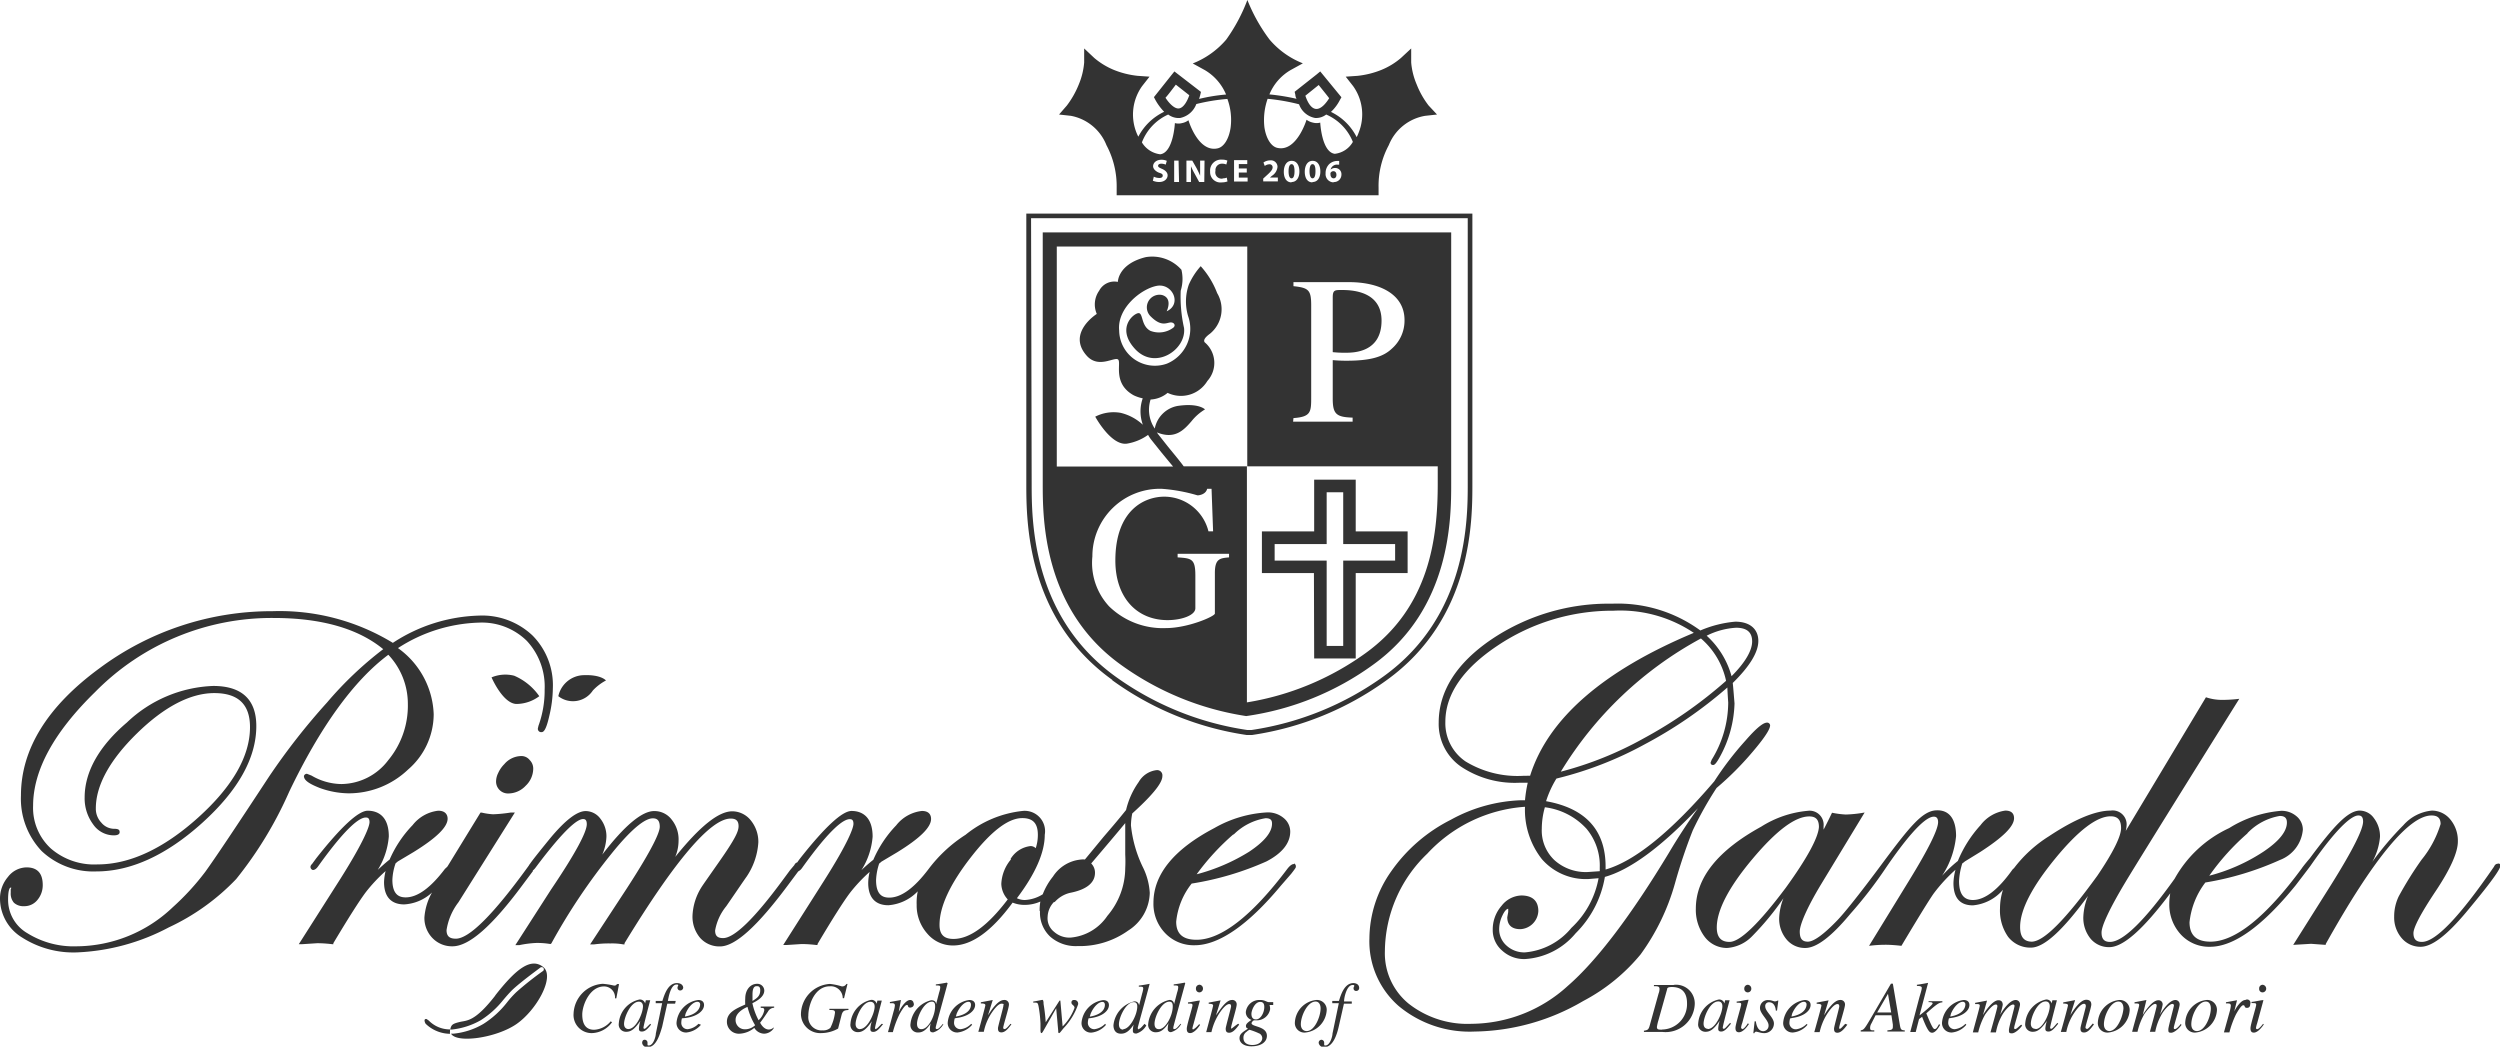 <svg xmlns="http://www.w3.org/2000/svg" viewBox="0 0 210 87.92"><defs><style>.cls-1{fill:#333;}</style></defs><title>アセット 1</title><g id="レイヤー_2" data-name="レイヤー 2"><g id="レイヤー_1-2" data-name="レイヤー 1"><path class="cls-1" d="M110.39,55.31h3.49V48.14h4.36v-3.5h-4.36V40.29h-3.49v4.35H106v3.5h4.37Zm-3.32-8.22V45.7h4.37V41.35h1.39V45.7h4.36v1.39h-4.36v7.17h-1.39V47.09ZM172.3,86.42a.09.09,0,0,1-.09-.08c0-.19.56-2.25.57-2.32l0,0-.38,0v0l-.06.27h0a.45.45,0,0,0-.48-.33,2.22,2.22,0,0,0-1.74,2,.62.62,0,0,0,.64.71c.35,0,.67-.18,1.18-.92v0a2.52,2.52,0,0,0-.13.64c0,.1,0,.26.26.26s.46-.21.82-.66l-.07-.07C172.51,86.27,172.39,86.42,172.3,86.42Zm-1.35,0c-.16,0-.36-.11-.36-.43,0-.54.54-1.87,1.25-1.87.18,0,.34.11.34.4C172.18,85.13,171.59,86.44,171,86.44Zm4.34,0a.11.11,0,0,1-.11-.11c0-.18.49-1.67.49-1.93s-.14-.4-.43-.4c-.49,0-1.05.84-1.33,1.29l0,0,.4-1.26h0l-1,.19v.1c.33,0,.4.06.4.15s-.4,1.55-.6,2.23h.46a4.41,4.41,0,0,1,.6-1.5c.22-.34.6-.86.89-.86.11,0,.15.08.15.2s-.45,1.71-.45,1.85,0,.36.3.36.53-.27.83-.68l-.09-.08C175.55,86.25,175.4,86.44,175.29,86.44ZM92.94,12.19a7.34,7.34,0,0,1,.86,3.57l0,.64h22l0-.64a7.21,7.21,0,0,1,.86-3.57,4,4,0,0,1,3.05-2.46l1-.11L120,8.86a7.21,7.21,0,0,1-1-1.77,5.91,5.91,0,0,1-.46-1.84l0-1.18-.86.8a6,6,0,0,1-1.64,1,7.35,7.35,0,0,1-2,.5l-1,.07.62.79a4.08,4.08,0,0,1,.46,3.93,2.32,2.32,0,0,1-.16.36,4.7,4.7,0,0,0-2.16-2.12,3.61,3.61,0,0,0,.75-1l.13-.23L110.9,6l-.3.25-1.85,1.46.06.26s0,.16.1.33a17.79,17.79,0,0,0-2.28-.37,4.21,4.21,0,0,1,1.81-2.06l1-.55a7.06,7.06,0,0,1-2.8-2A14.24,14.24,0,0,1,104.78,0,14.47,14.47,0,0,1,103,3.33a7.13,7.13,0,0,1-2.81,2l1,.55a4.29,4.29,0,0,1,1.8,2.06,14.73,14.73,0,0,0-2.27.37c.06-.17.09-.29.1-.33l.06-.26L98.65,6l-.25.31L96.93,8.16l.12.23a4.55,4.55,0,0,0,.74,1,4.73,4.73,0,0,0-2.17,2.09,3.13,3.13,0,0,1-.15-.32,4.11,4.11,0,0,1,.47-3.93l.62-.79-1-.07a7.35,7.35,0,0,1-2-.5,6.18,6.18,0,0,1-1.64-1l-.85-.8,0,1.18a6,6,0,0,1-.45,1.84,7.6,7.6,0,0,1-1,1.77l-.66.76,1,.11A4,4,0,0,1,92.94,12.19Zm4.42,3.1a1.35,1.35,0,0,1-.52-.11l.08-.34a1.05,1.05,0,0,0,.47.11c.18,0,.28-.07.28-.2s-.09-.17-.3-.24-.51-.28-.51-.55.26-.54.69-.54a1.06,1.06,0,0,1,.46.09l-.09.32a.93.93,0,0,0-.37-.08c-.18,0-.27.08-.27.18s.11.16.34.26.46.28.46.54S97.85,15.29,97.36,15.29Zm1.68,0h-.41v-1.8H99Zm2.12,0h-.43l-.38-.7a5.25,5.25,0,0,1-.31-.63h0c0,.23,0,.49,0,.79v.54h-.38v-1.8h.49l.37.65c.1.2.21.42.29.62h0q0-.35,0-.75v-.52h.37Zm1.55-.31a.83.83,0,0,0,.34-.06l.06.32a1.31,1.31,0,0,1-.46.08.87.87,0,0,1-1-.91.92.92,0,0,1,1-1,1.09,1.09,0,0,1,.45.08l-.09.33a.78.78,0,0,0-.34-.07.54.54,0,0,0-.57.6A.53.53,0,0,0,102.71,15Zm5.78.34c-.45,0-.65-.4-.65-.89s.21-.92.66-.92.65.42.65.9S108.93,15.29,108.49,15.29Zm1.76,0c-.45,0-.65-.4-.65-.89s.21-.92.66-.92.65.42.65.9S110.7,15.29,110.25,15.29Zm1.79,0a.69.69,0,0,1-.69-.76,1.05,1.05,0,0,1,.31-.78,1,1,0,0,1,.67-.26h.16v.31h-.15a.54.54,0,0,0-.57.42h0a.55.55,0,0,1,.38-.14.52.52,0,0,1,.53.56A.62.62,0,0,1,112,15.29Zm-1.27-8.18c.27.34.68.84.88,1.11-.22.36-.66.94-1.11.9s-.74-.66-.89-1.11ZM106.48,8.3a16.9,16.9,0,0,1,2.64.46,1.77,1.77,0,0,0,1.35,1.15,1.38,1.38,0,0,0,.93-.29,4.21,4.21,0,0,1,2.24,2.3,2,2,0,0,1-1.52,1c-1.1-.14-1.22-2.61-1.22-2.62a1.21,1.21,0,0,1-.61,0,1.39,1.39,0,0,1-.54-.24s-.83,2.74-2.46,2.36c-.52-.12-.94-.79-1.08-1.73A5.42,5.42,0,0,1,106.48,8.3ZM106.11,15l.22-.2c.38-.34.57-.54.57-.74a.25.25,0,0,0-.28-.26.69.69,0,0,0-.38.14l-.11-.29a1,1,0,0,1,.57-.18.55.55,0,0,1,.61.55,1,1,0,0,1-.47.75l-.16.14h.66v.33h-1.23Zm-2.45-1.55h1.11v.33h-.71v.37h.67v.34h-.67v.43h.74v.33h-1.14ZM98.77,7.11,99.9,8c-.15.45-.47,1.07-.88,1.11s-.89-.54-1.12-.9C98.1,8,98.51,7.45,98.77,7.11Zm-.64,2.51a1.46,1.46,0,0,0,1,.29h0a1.84,1.84,0,0,0,1.36-1.17,16.16,16.16,0,0,1,2.61-.43,5.11,5.11,0,0,1,.27,2.42c-.14.94-.56,1.61-1.08,1.73-1.64.38-2.45-2.32-2.46-2.36a1.3,1.3,0,0,1-.54.24,1.16,1.16,0,0,1-.6,0s-.12,2.48-1.23,2.62a2.08,2.08,0,0,1-1.54-1A4.22,4.22,0,0,1,98.13,9.62Zm17.92,17.31c0-2.53-2.59-2.57-3.37-2.57-.54,0-.73,0-.73.61v4.61a9.08,9.08,0,0,0,1.06.05C113.67,29.63,116.05,29.63,116.05,26.93ZM94.14,55.83a24.2,24.2,0,0,0,10.54,4.32,23.82,23.82,0,0,0,10.67-4.32c6.55-4.71,6.55-12.34,6.55-15.21V19.52H87.59v21.1C87.59,43.49,87.59,51.12,94.14,55.83Zm14.51-20.71c1.49-.11,1.49-.52,1.49-1.8V25.65c0-1.27-.2-1.48-1.49-1.61V23.7h4.69c2.44,0,4.64.95,4.64,3.19a3.13,3.13,0,0,1-1.08,2.41c-.76.72-1.9,1-3.77,1a11.64,11.64,0,0,1-1.18-.05v3.24c0,1.29.3,1.55,1.67,1.59v.34h-5ZM88.77,20.71h16V39.17h16v1.45c0,4.61-.7,10.38-6.07,14.25A23.43,23.43,0,0,1,104.74,59V39.17H99.43c-.36-.49-.79-1-1.32-1.65l-.79-1a2.43,2.43,0,0,1-.14-.2c1.47.6,2.22-.14,2.9-.93a4.21,4.21,0,0,1,1.14-1s-.52-.56-2.31-.29A2.39,2.39,0,0,0,97,36a2.82,2.82,0,0,1-.35-2.44A2.41,2.41,0,0,0,98.08,33a2.59,2.59,0,0,0,3.34-1,2.26,2.26,0,0,0-.23-3.25c-.11-.17,0-.39.45-.72a2.65,2.65,0,0,0,.6-3.41,7.17,7.17,0,0,0-1.38-2.26,5.86,5.86,0,0,0-1,1.55,4.3,4.3,0,0,0-.06,2.64,3.17,3.17,0,0,1-1.79,4,3,3,0,0,1-4-2.78c-.19-1.9,1.87-3.52,3.17-3.76s2.14,1.53.82,2.14c0,0,.55-1.1-.39-1.37a1.06,1.06,0,0,0-.93,1.82c.83.82,1.26.54,1.6.49s.52.25.27.44a2,2,0,0,1-1.92.26c-.75-.4-.61-1.36-.93-1.48s-2.05,1.16-.36,3,4.33.06,4.12-1.76a12,12,0,0,1-.28-3.13,3.32,3.32,0,0,0,.06-1.76,3.28,3.28,0,0,0-3-1.06c-2.34.58-2.34,2.08-2.34,2.08a1.44,1.44,0,0,0-1.57.74,2,2,0,0,0-.2,1.95s-2.51,1.58-.88,3.47c1,1.18,2.37.1,2.67.36s-.49,2,1.3,3a3.18,3.18,0,0,0,.77.26A3.3,3.3,0,0,0,96,35.68a4.16,4.16,0,0,0-1.86-1A3.38,3.38,0,0,0,92,35s1.35,2.5,2.7,2.26a4.21,4.21,0,0,0,1.74-.73,2.93,2.93,0,0,0,.3.45l.8,1c.37.45.69.84,1,1.21H88.77Zm8.82,20.35a14,14,0,0,1,3,.55c.15,0,.7-.08.81-.55h.37l.13,3.57h-.39a3.83,3.83,0,0,0-3.71-2.91c-1.62,0-4.11,1.08-4.11,5.37,0,3.07,1.77,5,4.39,5,1.16,0,2.33-.4,2.33-1V48.33c0-1.41-.34-1.43-1.49-1.51v-.3h4.32v.3c-.75.07-1.19.1-1.19,1.31v3.41c0,.23-2.25,1.22-4.12,1.22a6.47,6.47,0,0,1-4.76-1.82,5.37,5.37,0,0,1-1.41-4.2A5.67,5.67,0,0,1,97.59,41.06ZM49.8,58a4.23,4.23,0,0,1,1.1-.84s-.42-.53-2-.44a2.24,2.24,0,0,0-2,1.76A2,2,0,0,0,49.8,58ZM32.62,55a6,6,0,0,1,1.64,4.13,7.18,7.18,0,0,1-1.65,4.73,5,5,0,0,1-3.93,2,5.06,5.06,0,0,1-2.51-.71L25.79,65a.25.25,0,0,0-.26.19c0,.35.42.64,1.33,1a7.34,7.34,0,0,0,2.42.45,7.23,7.23,0,0,0,5-2,6.16,6.16,0,0,0,2.15-4.65,7.12,7.12,0,0,0-3-5.55,13.17,13.17,0,0,1,6.82-2.14,5.38,5.38,0,0,1,4,1.53,5.63,5.63,0,0,1,1.5,4.09,8.68,8.68,0,0,1-.52,3.05l-.05.22a.28.28,0,0,0,.31.31c.17,0,.38-.16.65-1.36a10.36,10.36,0,0,0,.3-2.35,5.93,5.93,0,0,0-1.71-4.41,6.15,6.15,0,0,0-4.49-1.67A13.84,13.84,0,0,0,33,54a18.27,18.27,0,0,0-10.12-2.66,24.21,24.21,0,0,0-14.53,4.8c-4.38,3.21-6.59,6.8-6.59,10.68a6.39,6.39,0,0,0,1.74,4.67A6.33,6.33,0,0,0,8.09,73.2C11,73.2,14,71.82,17,69.11s4.53-5.44,4.53-8.12c0-2.23-1.22-3.37-3.62-3.37a11.08,11.08,0,0,0-7.25,3.07c-2.35,2-3.55,4.15-3.55,6.3a3.66,3.66,0,0,0,.71,2.25,2.11,2.11,0,0,0,1.74.93c.32,0,.49-.09.49-.27s-.08-.28-.45-.28a1.41,1.41,0,0,1-1.08-.51,1.69,1.69,0,0,1-.47-1.2c0-1.94,1.17-4.07,3.46-6.31S16,58.22,18,58.22,21,59.16,21,61.08c0,2.44-1.47,5-4.36,7.6s-5.74,3.93-8.44,3.93a5.57,5.57,0,0,1-3.92-1.33A4.63,4.63,0,0,1,2.78,67.7c0-3,1.75-6.19,5.21-9.57a20.79,20.79,0,0,1,15-6.22c4,0,7.1.89,9.2,2.62A30.26,30.26,0,0,0,27.48,59a55.55,55.55,0,0,0-4.89,6.25c-2.75,4.19-4.54,6.87-5.36,8a21,21,0,0,1-2.71,2.95,11.8,11.8,0,0,1-8.07,3.29,7.35,7.35,0,0,1-4.15-1.1A3.24,3.24,0,0,1,.68,75.56c0-.71.11-1,.22-1s0,.08,0,.16V75a1.18,1.18,0,0,0,.27.83,1.18,1.18,0,0,0,.86.29,1.4,1.4,0,0,0,1.11-.52,1.92,1.92,0,0,0,.45-1.26c0-1-.47-1.48-1.36-1.48a2,2,0,0,0-1.56.8A2.8,2.8,0,0,0,0,75.52a3.85,3.85,0,0,0,1.87,3.24A8,8,0,0,0,6.5,80a18,18,0,0,0,7.68-2.1,18.75,18.75,0,0,0,5.66-4.06,32.65,32.65,0,0,0,4.45-7.33C26.9,61.06,29.71,57.17,32.62,55Zm60.81,2.14a25.57,25.57,0,0,0,11.29,4.6l.2,0,.25,0a25.59,25.59,0,0,0,11.3-4.6c7.21-5.18,7.21-13.39,7.21-16.49V17.94H86.21V40.62C86.21,43.72,86.21,51.93,93.43,57.11ZM86.61,18.33h36.68V40.62c0,3,0,11.1-7.05,16.18a25.37,25.37,0,0,1-11.11,4.52l-.2,0-.16,0A25.22,25.22,0,0,1,93.66,56.8c-7-5.08-7-13.14-7-16.18Zm55.58,51.43a30.09,30.09,0,0,1,2-3.57,25.5,25.5,0,0,0,3-3c1.35-1.58,1.5-2.06,1.5-2.27a.25.25,0,0,0-.25-.22c-.22,0-.65.16-1.83,1.52A26.49,26.49,0,0,0,144,65.63c-3.59,4.2-6.66,6.7-9.13,7.41V72.8c0-3.06-1.67-4.9-5-5.5a8.57,8.57,0,0,1,.87-1.9,30.39,30.39,0,0,0,7.42-2.88,36.75,36.75,0,0,0,6.94-4.77c0,.27.07,1.26.07,1.26a9.2,9.2,0,0,1-1.39,4.81l-.09.23c0,.16.1.21.21.21s.25-.09.6-.74a9.85,9.85,0,0,0,1.2-4.43s-.13-1.63-.15-1.72c1.42-1.39,2.15-2.58,2.15-3.53s-.65-1.62-1.94-1.62a9.56,9.56,0,0,0-2.93.74,11.74,11.74,0,0,0-7.41-2.25,17.63,17.63,0,0,0-10.14,3c-2.94,2-4.43,4.36-4.43,7a4.36,4.36,0,0,0,1.85,3.67,8.12,8.12,0,0,0,4.93,1.37l.7,0a11.08,11.08,0,0,0-.23,1.47l-.32,0a13.11,13.11,0,0,0-5.91,1.64,13.5,13.5,0,0,0-5,4.32,9.88,9.88,0,0,0-1.84,5.65,7.21,7.21,0,0,0,2.44,5.66,9.3,9.3,0,0,0,6.39,2.16A18.49,18.49,0,0,0,133,84.08a15.7,15.7,0,0,0,4.81-3.91,18.68,18.68,0,0,0,2.88-5.94A45.62,45.62,0,0,1,142.19,69.76Zm-8.92-.14a4.81,4.81,0,0,1,1.11,3.24v.32l-1,.07a3.93,3.93,0,0,1-2.81-1,3.42,3.42,0,0,1-1.06-2.63,6.65,6.65,0,0,1,.26-1.81A5.69,5.69,0,0,1,133.27,69.62Zm12.56-16.89c.91,0,1.35.38,1.35,1.15s-.59,1.78-1.73,2.92a7.15,7.15,0,0,0-2.09-3.4A6.33,6.33,0,0,1,145.83,52.73Zm-3,.86a6.47,6.47,0,0,1,2.16,3.6A37,37,0,0,1,138.11,62a29.52,29.52,0,0,1-7,2.82,31.05,31.05,0,0,1,11.77-11.19ZM127.93,65.17a8.4,8.4,0,0,1-4.81-1.2,3.88,3.88,0,0,1-1.71-3.33c0-2.32,1.48-4.47,4.39-6.41a17.35,17.35,0,0,1,9.73-2.93,11.08,11.08,0,0,1,6.75,1.86c-7.63,3.19-12.25,7.22-13.75,12Zm3.77,17.64A12.1,12.1,0,0,1,123.61,86a8,8,0,0,1-5.28-1.69,5.46,5.46,0,0,1-2-4.4,11.46,11.46,0,0,1,3.56-8.2,12.34,12.34,0,0,1,8.21-3.94,6.69,6.69,0,0,0,1.42,4.4,4.9,4.9,0,0,0,3.91,1.67l.85-.07A7.55,7.55,0,0,1,132,77.94,5.66,5.66,0,0,1,128.1,80a2.2,2.2,0,0,1-1.55-.57,1.83,1.83,0,0,1-.62-1.4,2.65,2.65,0,0,1,.28-1.14c.21-.45.39-.55.48-.55s0,0,0,0h0s0,.27,0,.27l-.08.44c0,.45.19,1,1.1,1a1.59,1.59,0,0,0,1.51-1.52c0-.86-.5-1.31-1.43-1.31a2.19,2.19,0,0,0-1.66.87,3,3,0,0,0-.74,2,2.26,2.26,0,0,0,.79,1.76,2.71,2.71,0,0,0,1.93.71,6,6,0,0,0,4.24-2.16,8.7,8.7,0,0,0,2.46-4.74c2.17-.61,4.81-2.59,7.82-5.77-.84,1.18-1.65,2.41-2.42,3.71C137,76.92,134.13,80.7,131.7,82.81Zm32.18,2.7c1-.13,1.55-.62,1.55-1.09,0-.28-.19-.42-.49-.42a2.09,2.09,0,0,0-1.81,1.88.79.79,0,0,0,.83.85,1.8,1.8,0,0,0,1.21-.65L165.1,86a1.5,1.5,0,0,1-.88.45.53.53,0,0,1-.57-.55,1.51,1.51,0,0,1,.06-.36Zm0-.36c.23-.55.64-1,1-1a.21.21,0,0,1,.21.24c0,.05,0,.78-1.27,1ZM99.52,82.54q-.47.09-.93.15v.09c.34,0,.38,0,.38.18a1.65,1.65,0,0,1-.09.4l-.26,1h0A.36.36,0,0,0,98.2,84a2.28,2.28,0,0,0-1.75,2,.62.62,0,0,0,.63.71c.31,0,.64-.1,1.08-.77v0a2,2,0,0,0-.07.49.25.25,0,0,0,.28.27,1.43,1.43,0,0,0,.85-.68L99.16,86c-.25.3-.37.44-.5.44s-.1-.05-.1-.14.72-2.66,1-3.71Zm-2.17,3.91c-.37,0-.37-.36-.37-.46,0-.55.57-1.85,1.25-1.85.28,0,.28.26.28.41C98.51,85.3,97.92,86.45,97.35,86.45ZM43.19,56.76a3,3,0,0,0-1.9.14s1,2.34,2.2,2.23a3.23,3.23,0,0,0,1.81-.65A4.93,4.93,0,0,0,43.19,56.76ZM169.28,86.44c-.07,0-.09,0-.09-.13s.49-1.7.49-1.91a.36.36,0,0,0-.36-.4c-.4,0-.89.53-1.31,1.24v0a6.19,6.19,0,0,0,.22-.83c0-.25-.12-.39-.36-.39-.5,0-1.12.94-1.3,1.24l0,0,.34-1.21h0l-1,.19v.1c.31,0,.39,0,.39.14s-.49,1.84-.58,2.24h.45a5.76,5.76,0,0,1,.58-1.5c.17-.24.62-.84.89-.84.06,0,.14,0,.14.15s-.42,1.6-.58,2.19h.46a4.56,4.56,0,0,1,.56-1.52c.19-.31.62-.82.88-.82a.11.11,0,0,1,.12.13c0,.11-.47,1.79-.47,2s0,.29.25.29.64-.34.86-.65l0,0-.08-.08C169.55,86.25,169.39,86.44,169.28,86.44ZM108.49,13.79c-.15,0-.25.2-.25.59s.09.6.25.6.25-.2.25-.6S108.65,13.79,108.49,13.79ZM178,84a2,2,0,0,0-1.78,1.87.8.8,0,0,0,.91.86,2,2,0,0,0,1.76-1.83A.83.83,0,0,0,178,84Zm-.79,2.61c-.3,0-.48-.22-.48-.57,0-.71.55-1.91,1.22-1.91.29,0,.42.26.42.58C178.33,85.36,177.86,86.61,177.17,86.61ZM111.44,84.9a.82.82,0,0,0-.89-.9,2,2,0,0,0-1.78,1.87.8.8,0,0,0,.91.86A2,2,0,0,0,111.44,84.9Zm-1.68,1.71c-.3,0-.49-.22-.49-.57,0-.71.56-1.91,1.24-1.91.28,0,.42.26.42.58C110.93,85.36,110.45,86.61,109.76,86.61Zm.49-72.82c-.15,0-.25.2-.25.59s.1.6.25.6h0c.17,0,.25-.2.25-.6S110.42,13.79,110.25,13.79Zm99.53,58.77c-.17,0-.26.19-.29.25-2.87,4.18-4.9,6.31-6.05,6.31-.49,0-.71-.24-.71-.73s.63-1.68,1.87-3.54,1.86-3.26,1.86-4.16a2.79,2.79,0,0,0-.62-1.84,2,2,0,0,0-1.56-.76,3.66,3.66,0,0,0-2.4,1.23,26.17,26.17,0,0,0-2.61,3.08,5.22,5.22,0,0,0,.65-2.11,2.5,2.5,0,0,0-.5-1.55,1.47,1.47,0,0,0-1.25-.65c-.95.06-2.06,1.2-4.14,4,0,0-.56.66-.68.85-3,4.08-5.6,6.16-7.67,6.16-1.17,0-1.76-.54-1.76-1.63a6.62,6.62,0,0,1,1.33-3.34,25,25,0,0,0,6.26-1.89,3,3,0,0,0,1.93-2.55,1.46,1.46,0,0,0-.54-1.13,1.91,1.91,0,0,0-1.3-.45,9.72,9.72,0,0,0-4.35,1.45,10.06,10.06,0,0,0-4.58,4.25c-2.52,3.53-4.34,5.31-5.43,5.31-.48,0-.71-.24-.71-.79s.67-2,2-4.22,9.57-15.41,9.57-15.41a11.73,11.73,0,0,1-1.44.09,4.15,4.15,0,0,1-1.36-.22L178.56,69.8a2.17,2.17,0,0,0,.07-.42,1.17,1.17,0,0,0-1.34-1.29c-1.25,0-3,.71-5.17,2.15a11.07,11.07,0,0,0-2.94,2.68l-.12.11c-1.21,1.71-2.33,2.57-3.34,2.57-.78,0-1.16-.53-1.16-1.59a5.84,5.84,0,0,1,.27-1.48,2.11,2.11,0,0,0,.22-.17l1.3-.8c1.9-1.23,2.83-2.14,2.83-2.83,0-.3-.13-.64-.73-.64a3.15,3.15,0,0,0-2.09,1.23,10.18,10.18,0,0,0-1.9,3,11.43,11.43,0,0,0-1.33,1.25,7.3,7.3,0,0,0,1.18-3.34c0-1.44-.58-2.23-1.7-2.16s-2.17,1.35-4.26,4.14c0,0-2.84,3.87-4,5.08s-2,1.81-2.49,1.81-.68-.27-.68-.85.6-2,1.81-4l3.64-6a10.07,10.07,0,0,1-1.59.17,7.67,7.67,0,0,1-1.15-.15s-.41.86-.71,1.42l0-.28a1.18,1.18,0,0,0-1.34-1.3,8.77,8.77,0,0,0-3.9,1.33c-3.64,2-5.49,4.3-5.49,6.89a3.78,3.78,0,0,0,.74,2.36,2.34,2.34,0,0,0,1.87.94,3.24,3.24,0,0,0,2.13-1,23.29,23.29,0,0,0,2.62-3.18,5,5,0,0,0-.36,1.66,2.7,2.7,0,0,0,.61,1.79,2,2,0,0,0,1.58.73c.94,0,2.19-.94,3.8-2.88a35.89,35.89,0,0,0,3-3.89c2.41-3.52,3.5-4.26,4-4.26.16,0,.36.06.36.46,0,.62-.82,2.28-2.45,4.93L157,79.45a11.09,11.09,0,0,1,1.41-.09c.57,0,1.31.09,1.31.09s2.22-3.74,2.75-4.45a13.64,13.64,0,0,1,1.79-1.94,4.77,4.77,0,0,0-.17,1.12c0,1.24.55,1.87,1.63,1.87a3.76,3.76,0,0,0,2.53-1.31A5.19,5.19,0,0,0,168,76.3a3.84,3.84,0,0,0,.68,2.39,2.36,2.36,0,0,0,1.92.91c1.09,0,2.66-1.43,4.79-4.34A5.18,5.18,0,0,0,175,77a2.77,2.77,0,0,0,.6,1.84,2,2,0,0,0,1.58.72c1.16,0,2.84-1.48,5.12-4.52a5.35,5.35,0,0,0-.08.89,3.71,3.71,0,0,0,1,2.6,3.23,3.23,0,0,0,2.42,1c2,0,4.42-1.74,7.2-5.17,0,0,1.15-1.5,1.26-1.66,2.45-3.53,3.55-4.2,4-4.2.19,0,.4.06.4.51,0,.67-.9,2.45-2.65,5.25l-3.22,5.11,1.5-.09,1.23.09,0-.07c4-7.16,7-10.8,8.89-10.8.51,0,.76.22.76.72a8.78,8.78,0,0,1-1.6,3,30.05,30.05,0,0,0-1.92,3.08,3.9,3.9,0,0,0-.38,1.71,2.66,2.66,0,0,0,.63,1.79,2.06,2.06,0,0,0,1.59.73c.94,0,2.18-.94,3.81-2.88,2.58-3.09,2.91-3.74,2.91-4A.2.2,0,0,0,209.78,72.56Zm-21-2.57a4.9,4.9,0,0,1,2.72-1.45c.41,0,.6.17.6.55,0,.75-.66,1.58-2,2.47a15.24,15.24,0,0,1-4.52,2A19.85,19.85,0,0,1,188.79,70ZM150,74.58c-2.25,3-3.84,4.54-4.72,4.54-.72,0-1.07-.4-1.07-1.21,0-1.44,1-3.38,3-5.76s3.58-3.57,4.77-3.57c.56,0,.81.28.81.89C152.73,70.37,151.8,72.09,150,74.58Zm20.69,4.52c-.67,0-1-.39-1-1.23,0-1.45,1-3.37,2.93-5.73s3.51-3.57,4.67-3.57c.61,0,.88.31.88,1s-.69,2.07-2,4C173.5,77.25,171.68,79.1,170.65,79.1Zm-57,3.48c-.77,0-1.06,1-1.22,1.5h-.56l0,.19h.55l-.53,2.55c0,.23-.21,1-.59,1-.07,0-.11,0-.11-.08s0-.08,0-.18a.24.24,0,0,0-.24-.22.25.25,0,0,0-.22.27.43.43,0,0,0,.47.35c.71,0,1.05-1,1.21-1.71l.44-1.94h.66l0-.19h-.65c0-.31.22-1.38.72-1.38.08,0,.14,0,.14.07s-.06.08-.06.2a.21.21,0,0,0,.23.23.24.24,0,0,0,.24-.24C114.18,82.85,114.09,82.58,113.66,82.58Zm-5-10h0c-.16,0-.32.12-.52.36-3,4-5.6,6-7.66,6-1.16,0-1.71-.5-1.71-1.52a6.12,6.12,0,0,1,1.3-3.2,24.93,24.93,0,0,0,6.28-1.86c1.31-.68,2-1.53,2-2.51a1.47,1.47,0,0,0-.57-1.15,2.05,2.05,0,0,0-1.34-.46A10,10,0,0,0,102,69.56c-3.39,1.78-5.11,3.89-5.11,6.27a3.53,3.53,0,0,0,1,2.57,3.31,3.31,0,0,0,2.47,1c2,0,4.46-1.67,7.23-5l.87-1c.39-.5.39-.53.39-.59A.26.26,0,0,0,108.7,72.53Zm-5.08-2.46a4.87,4.87,0,0,1,2.7-1.39c.48,0,.54.22.54.46,0,.72-.65,1.51-1.93,2.36a16,16,0,0,1-4.4,1.89A20,20,0,0,1,103.62,70.07ZM185.33,84a2,2,0,0,0-1.77,1.87.8.8,0,0,0,.91.86,2,2,0,0,0,1.75-1.83A.82.82,0,0,0,185.33,84Zm-.79,2.61c-.3,0-.47-.22-.47-.57,0-.71.54-1.91,1.22-1.91.29,0,.42.26.42.58C185.71,85.36,185.24,86.61,184.54,86.61ZM188.61,84c-.38,0-.83.71-1,1.1l0,.13h0l.3-1.21h0l-.93.17v.1a1.2,1.2,0,0,1,.2,0c.18,0,.21.1.21.19a2.79,2.79,0,0,1-.09.47l-.49,1.77h.46a8.05,8.05,0,0,1,.55-1.51c.06-.1.42-.77.61-.77s.05.22.31.22c.06,0,.28,0,.28-.32A.28.28,0,0,0,188.61,84Zm-5.91,2.44c-.08,0-.1,0-.1-.13s.49-1.7.49-1.91a.36.36,0,0,0-.35-.4c-.4,0-.89.53-1.31,1.24l0,0a5.19,5.19,0,0,0,.23-.83.34.34,0,0,0-.36-.39c-.51,0-1.13.94-1.31,1.24v0L180.3,84h0l-1,.19v.1c.3,0,.39,0,.39.14s-.5,1.84-.59,2.24h.45a5.42,5.42,0,0,1,.58-1.5c.17-.24.63-.84.9-.84.05,0,.13,0,.13.15s-.41,1.6-.57,2.19h.45a4.78,4.78,0,0,1,.57-1.52c.19-.31.62-.82.87-.82a.12.12,0,0,1,.13.13c0,.11-.47,1.79-.47,2s0,.29.24.29.65-.34.86-.65l0,0L183.2,86C183,86.25,182.81,86.44,182.7,86.44Zm7.36-3.72a.3.3,0,0,0-.29.33.28.28,0,0,0,.29.31.31.31,0,0,0,.3-.31A.33.33,0,0,0,190.06,82.72ZM112,14.38a.27.27,0,0,0-.24.15.34.34,0,0,0,0,.11c0,.19.09.34.27.34h0c.14,0,.23-.12.23-.29S112.18,14.38,112,14.38Zm77.6,72.07a.1.1,0,0,1-.1-.1,2.24,2.24,0,0,1,.1-.39l.53-1.95h0c-.24,0-.75.14-1,.15v.1c.34,0,.39,0,.39.15s-.48,1.67-.48,1.95c0,.12,0,.38.28.38s.6-.33.84-.69L190.1,86C189.85,86.33,189.68,86.45,189.61,86.45Zm-83.25-2.34a1.07,1.07,0,0,0-.51-.11,1.14,1.14,0,0,0-1.19,1,.67.67,0,0,0,.48.67c-.21.14-.47.31-.47.5s.1.19.17.24c-.52.33-.71.47-.71.81s.32.67,1,.67c.82,0,1.3-.37,1.3-.88,0-.83-1.29-.74-1.29-1.06,0-.08.14-.24.22-.24l.24,0a1.14,1.14,0,0,0,1.1-.93,1.08,1.08,0,0,0-.05-.36h.31v-.24h-.38S106.46,84.17,106.36,84.11Zm-.65,2.67a.45.45,0,0,1,.33.42c0,.3-.3.58-.83.58-.1,0-.75,0-.75-.59a.57.57,0,0,1,.25-.51,1,1,0,0,1,.26-.18A6,6,0,0,1,105.71,86.78Zm-.2-1.15c-.28,0-.38-.2-.38-.47s.27-1,.74-1c.25,0,.34.17.34.41C106.21,85.05,105.9,85.63,105.51,85.63Zm-25.14-.12c1-.13,1.55-.62,1.55-1.09,0-.28-.19-.42-.5-.42a2.09,2.09,0,0,0-1.8,1.88.79.79,0,0,0,.82.85,1.89,1.89,0,0,0,1.23-.65L81.58,86a1.42,1.42,0,0,1-.87.45.53.53,0,0,1-.57-.55,1.51,1.51,0,0,1,.06-.36Zm0-.36c.23-.55.64-1,1-1,.15,0,.2.12.2.24s0,.78-1.27,1Zm66.45-2.43a.31.31,0,0,0-.29.33.29.29,0,0,0,.3.31.3.3,0,0,0,.29-.31A.32.32,0,0,0,146.79,82.72ZM42.36,64.19a2.52,2.52,0,0,0-.52.76,1.6,1.6,0,0,0-.17.7,1,1,0,0,0,1.07,1,2,2,0,0,0,1.41-.64,2,2,0,0,0,.64-1.4,1,1,0,0,0-.29-.76.89.89,0,0,0-.77-.34A1.91,1.91,0,0,0,42.36,64.19Zm42,22.25a.1.1,0,0,1-.09-.11c0-.18.48-1.67.48-1.93a.37.37,0,0,0-.42-.4c-.5,0-1.06.84-1.34,1.29v0L83.39,84h0l-1,.19v.1c.32,0,.38.06.38.15s-.4,1.55-.59,2.23h.46a4.41,4.41,0,0,1,.6-1.5c.22-.34.6-.86.88-.86s.16.08.16.2-.45,1.71-.45,1.85,0,.36.29.36.54-.27.84-.68L84.88,86C84.67,86.25,84.51,86.44,84.39,86.44Zm-7.62-2.15a.28.28,0,0,0-.29-.29c-.38,0-.83.71-1,1.1l0,.13h0L75.68,84h0l-.93.17v.1a1.38,1.38,0,0,1,.2,0c.19,0,.22.1.22.19a2.27,2.27,0,0,1-.1.47l-.48,1.77H75a7.94,7.94,0,0,1,.56-1.51c.06-.1.42-.77.61-.77s0,.22.31.22C76.56,84.61,76.77,84.61,76.77,84.29Zm2.79-1.75c-.31.06-.61.11-.92.15v.09c.33,0,.37,0,.37.18a1.65,1.65,0,0,1-.09.4l-.26,1h0c0-.14-.06-.34-.41-.34a2.28,2.28,0,0,0-1.74,2,.62.62,0,0,0,.63.71c.3,0,.64-.1,1.07-.77l0,0a2,2,0,0,0-.07.49c0,.12,0,.27.28.27a1.43,1.43,0,0,0,.85-.68L79.21,86c-.26.3-.38.44-.5.44s-.11-.05-.11-.14.73-2.66,1-3.71ZM77.4,86.45c-.37,0-.37-.36-.37-.46,0-.55.57-1.85,1.25-1.85.27,0,.27.26.27.41C78.55,85.3,78,86.45,77.4,86.45Zm-3.81,0a.09.09,0,0,1-.09-.08c0-.19.56-2.25.57-2.32l0,0-.37,0v0l-.06.27h0a.44.44,0,0,0-.48-.33,2.21,2.21,0,0,0-1.72,2,.61.61,0,0,0,.62.71c.36,0,.68-.18,1.18-.92l0,0a2.12,2.12,0,0,0-.13.64c0,.1,0,.26.25.26s.47-.21.82-.66L74.06,86C73.79,86.27,73.67,86.42,73.59,86.42Zm-1.35,0c-.17,0-.37-.11-.37-.43,0-.54.55-1.87,1.25-1.87.18,0,.35.11.35.4C73.47,85.13,72.87,86.44,72.24,86.44Zm76.89-2.33c-.17,0-.3-.11-.57-.11a.65.65,0,0,0-.72.68c0,.46.72,1,.72,1.44a.46.46,0,0,1-.44.49c-.48,0-.59-.56-.63-.83h-.1l-.11,1h.09c0-.06.07-.13.15-.13s.42.12.6.12a.81.81,0,0,0,.89-.81c0-.51-.73-1-.73-1.43a.31.31,0,0,1,.32-.35c.39,0,.54.35.57.7h.1l.11-.84h-.07S149.23,84.11,149.13,84.11Zm-57.52,1.4c1-.13,1.54-.62,1.54-1.09,0-.28-.18-.42-.49-.42a2.1,2.1,0,0,0-1.81,1.88.79.79,0,0,0,.83.85,1.86,1.86,0,0,0,1.22-.65L92.83,86a1.52,1.52,0,0,1-.88.45.53.53,0,0,1-.57-.55,1.51,1.51,0,0,1,.06-.36Zm0-.36c.23-.55.64-1,1-1,.14,0,.2.12.2.24s0,.78-1.27,1Zm49-2.42h-1.68v.1c.31,0,.47,0,.47.25a1.13,1.13,0,0,1-.08.37l-.74,2.67c-.1.38-.19.4-.49.45v.1h1.53a2.45,2.45,0,0,0,2.74-2.34A1.57,1.57,0,0,0,140.59,82.73Zm-1,3.75c-.29,0-.43,0-.43-.23a3.83,3.83,0,0,1,.13-.56l.73-2.61c0-.09.05-.18.4-.18,1.06,0,1.27.74,1.27,1.36A2.13,2.13,0,0,1,139.58,86.48Zm-43.94,0s-.1-.05-.1-.14.73-2.66,1-3.71l0,0c-.3.06-.6.11-.91.15v.09c.32,0,.37,0,.37.18a2.33,2.33,0,0,1-.09.4l-.26,1h0a.36.36,0,0,0-.41-.34,2.29,2.29,0,0,0-1.74,2c0,.31.12.71.63.71.29,0,.64-.1,1.07-.77v0a2,2,0,0,0-.07.49c0,.12,0,.27.29.27a1.45,1.45,0,0,0,.84-.68L96.14,86C95.89,86.29,95.77,86.43,95.64,86.43Zm-1.3,0c-.38,0-.38-.36-.38-.46,0-.55.57-1.85,1.25-1.85.29,0,.29.26.29.41C95.5,85.3,94.9,86.45,94.34,86.45Zm5.89,0a.11.11,0,0,1-.1-.1,3.75,3.75,0,0,1,.1-.39l.53-1.95h0c-.23,0-.74.14-1,.15v.1c.32,0,.38,0,.38.15s-.48,1.67-.48,1.95c0,.12,0,.38.28.38s.61-.33.84-.69l-.08-.06C100.47,86.33,100.3,86.45,100.23,86.45Zm-12.9-9.94a2.74,2.74,0,0,0,.86,2.13,3.24,3.24,0,0,0,2.29.79,7,7,0,0,0,4.27-1.31A3.84,3.84,0,0,0,96.58,75,5.58,5.58,0,0,0,96,72.84a10.45,10.45,0,0,1-1-3.51,5.42,5.42,0,0,1,.11-1c2.28-2.06,2.53-2.79,2.53-3.15a.44.44,0,0,0-.47-.49,2,2,0,0,0-1.52,1,6.67,6.67,0,0,0-1.06,2.35c-.8,1-1.44,1.73-1.91,2.28L91.13,72.2a1,1,0,0,0-.31,0,3.13,3.13,0,0,0-2.37,1.43,5.56,5.56,0,0,0-.86,1.49,3.1,3.1,0,0,1-1.5.48,1.53,1.53,0,0,1-.67-.15c1.56-2.06,2.34-3.85,2.34-5.33a1.71,1.71,0,0,0-1.87-2,9.12,9.12,0,0,0-4.78,2A11.89,11.89,0,0,0,78,73h0v0c-1.2,1.59-2.3,2.4-3.3,2.4-.48,0-1.11-.15-1.11-1.47a5,5,0,0,1,.26-1.39,2.16,2.16,0,0,0,.19-.16l1.31-.78c1.94-1.19,2.86-2.11,2.86-2.81,0-.24-.09-.67-.77-.67a3.19,3.19,0,0,0-2.16,1.21,9.72,9.72,0,0,0-1.92,2.89c-.33.26-.66.55-1,.87a6.12,6.12,0,0,0,.94-2.81c0-1.78-1-2.16-1.77-2.16s-2.21,1.31-4.33,4c0,0-.13.17-.23.32a.36.36,0,0,0-.24.22l-.37.44-.62.84c-2.37,3.22-4.06,4.86-5,4.86-.47,0-.67-.19-.67-.64A4.39,4.39,0,0,1,61,76.13c.41-.59,1.64-2.4,1.7-2.47h0a5.79,5.79,0,0,0,1-2.89,2.84,2.84,0,0,0-.62-1.84,2,2,0,0,0-1.57-.78c-1.15,0-2.72,1.26-4.79,3.83A3.57,3.57,0,0,0,57,70.6a2.64,2.64,0,0,0-.57-1.74,1.81,1.81,0,0,0-1.49-.73c-1,0-2.47,1.2-4.35,3.66a4.21,4.21,0,0,0,.35-1.5,2.39,2.39,0,0,0-.5-1.51,1.55,1.55,0,0,0-1.24-.65c-.71,0-1.68.73-2.94,2.23-1.07,1.31-1.54,1.91-1.74,2.2a.78.78,0,0,0-.1.15v0c-2.94,4.07-5,6.14-6.13,6.14-.54,0-.78-.22-.78-.72a5.1,5.1,0,0,1,1-2.34l4.74-7.54-.33,0a12.22,12.22,0,0,1-1.5.15,5.55,5.55,0,0,1-.95-.14l-.11,0-2.77,4.52a2.08,2.08,0,0,1-.21.2h0v0c-1.2,1.59-2.31,2.4-3.3,2.4-.47,0-1.12-.15-1.12-1.47a4.72,4.72,0,0,1,.27-1.39l.19-.16,1.31-.78c1.93-1.19,2.87-2.11,2.87-2.81,0-.24-.11-.67-.79-.67a3.19,3.19,0,0,0-2.15,1.21,9.74,9.74,0,0,0-1.93,2.89c-.33.26-.65.55-1,.87a6.21,6.21,0,0,0,.93-2.81c0-1.78-1-2.16-1.77-2.16s-2.21,1.31-4.33,4c0,0-.3.41-.35.48a.36.36,0,0,0-.13.22h0a.27.27,0,0,0,.2.28h0c.15,0,.3-.1.45-.32,2.42-3.38,3.5-4.09,4-4.09.16,0,.31.05.31.39s-.43,1.56-2.44,4.75L25.1,79.31l.31,0,1.23-.08c.12,0,.58,0,1.25.08H28l0-.08c1.29-2.16,2.21-3.6,2.73-4.29a13.36,13.36,0,0,1,1.66-1.77,4.39,4.39,0,0,0-.13.92c0,1.55.92,1.88,1.69,1.88a3.73,3.73,0,0,0,2.34-1,5,5,0,0,0-.64,2.1,2.42,2.42,0,0,0,.68,1.73,2.27,2.27,0,0,0,1.68.69c1.39,0,3.32-1.69,5.89-5.16l.86-1.15,0-.06a1.23,1.23,0,0,0,.22-.23c2.53-3.38,3.56-4.09,4-4.09.16,0,.31.06.31.43,0,.68-1,2.53-3,5.49l-3,4.67.34,0A8.74,8.74,0,0,1,45,79.21a6.48,6.48,0,0,1,1.18.08h.1l.06-.09a51,51,0,0,1,5-7.46c2-2.49,3-3,3.49-3,.28,0,.59.08.59.71,0,.42-.49,1.67-2.79,5.21l-3.06,4.67.33,0a9.16,9.16,0,0,1,1.38-.08,5.16,5.16,0,0,1,1.08.08l.1,0,0-.1c4.23-6.94,7.23-10.47,8.92-10.47.46,0,.66.2.66.64s-.28,1.06-1.64,3c-.86,1.23-1.36,1.94-1.46,2.1a4.87,4.87,0,0,0-.77,2.42,2.75,2.75,0,0,0,.64,1.86,2.16,2.16,0,0,0,1.67.72c1.27,0,3.14-1.69,5.72-5.16l.85-1.14a.9.9,0,0,0,.33-.3c2.42-3.38,3.5-4.09,4-4.09.16,0,.31.05.31.39s-.43,1.56-2.45,4.75l-3.45,5.43.3,0,1.23-.08c.12,0,.58,0,1.25.08h.1l0-.08c1.28-2.16,2.2-3.6,2.72-4.29a13.36,13.36,0,0,1,1.66-1.77,4.3,4.3,0,0,0-.12.92c0,1.55.92,1.88,1.69,1.88a3.8,3.8,0,0,0,2.47-1.17A4.8,4.8,0,0,0,77,76a3.55,3.55,0,0,0,.89,2.42,2.8,2.8,0,0,0,2.17,1c1.57,0,3.25-1.21,5-3.6a2.66,2.66,0,0,0,1.05.19,3.22,3.22,0,0,0,1.28-.28A4.08,4.08,0,0,0,87.33,76.51Zm1.22-.76a2.48,2.48,0,0,1,1.3-.79c1.4-.27,2.1-.85,2.1-1.69a1.1,1.1,0,0,0-.32-.78c1.21-1.42,2.16-2.54,2.86-3.39,0,.29,0,.61,0,1,0,.71,0,1.26,0,1.64a11.24,11.24,0,0,1,0,1.15,6.22,6.22,0,0,1-1.5,4,4.15,4.15,0,0,1-3.12,1.83,1.94,1.94,0,0,1-1.36-.49A1.45,1.45,0,0,1,88,77,1.89,1.89,0,0,1,88.55,75.75Zm-3.66-3.6a3.42,3.42,0,0,0-.81,2.06,2,2,0,0,0,.54,1.3c-1.66,2.19-3.18,3.32-4.56,3.32-.8,0-1.17-.37-1.17-1.18,0-1.53.88-3.42,2.61-5.65s3.17-3.32,4.34-3.32c.9,0,1.31.44,1.31,1.41A3.53,3.53,0,0,1,87,71.25a.62.62,0,0,0-.43-.18A2.25,2.25,0,0,0,84.89,72.15ZM90.23,84a.2.2,0,0,0-.23.21c0,.21.26.23.26.45a4.26,4.26,0,0,1-1,1.56l-.19-2.17s0,0,0,0,0,0-.07,0l-1.16,1.82h0a15.33,15.33,0,0,0-.18-1.54c0-.33-.07-.34-.11-.34s-.42.09-.76.14v.09h.12c.25,0,.28,0,.36.49s.11.85.13,1.25l0,.53c0,.09,0,.29.08.29s.13-.14.72-1.17l.52-.92h0l.17,1.9c0,.1,0,.19.07.19s.14-.12.38-.41a5.46,5.46,0,0,0,1.22-2A.31.31,0,0,0,90.23,84Zm54.57,2.42a.09.09,0,0,1-.09-.08c0-.19.56-2.25.58-2.32l0,0-.38,0v0l-.06.27h0a.45.45,0,0,0-.48-.33,2.2,2.2,0,0,0-1.72,2,.61.61,0,0,0,.62.71c.36,0,.68-.18,1.18-.92v0a2.84,2.84,0,0,0-.12.64c0,.1,0,.26.25.26s.46-.21.82-.66l-.07-.07C145,86.27,144.89,86.42,144.8,86.42Zm-1.35,0c-.16,0-.35-.11-.35-.43,0-.54.53-1.87,1.24-1.87.18,0,.34.11.34.4C144.68,85.13,144.09,86.44,143.45,86.44Zm2.9,0a.1.1,0,0,1-.1-.1,1.6,1.6,0,0,1,.1-.39l.53-1.95h0c-.23,0-.74.14-1,.15v.1c.34,0,.38,0,.38.15s-.48,1.67-.48,1.95c0,.12,0,.38.29.38s.6-.33.84-.69l-.09-.06C146.59,86.33,146.42,86.45,146.35,86.45ZM56.76,84.08H56.1c.06-.31.24-1.38.73-1.38.08,0,.14,0,.14.07s-.06.08-.06.2a.22.22,0,0,0,.23.23.25.25,0,0,0,.25-.24c0-.11-.1-.38-.53-.38-.76,0-1.06,1-1.22,1.5h-.56l0,.19h.54l-.53,2.55c0,.23-.2,1-.59,1-.07,0-.11,0-.11-.08s0-.08,0-.18a.24.24,0,0,0-.24-.22c-.21,0-.21.24-.21.27a.42.42,0,0,0,.47.35c.7,0,1-1,1.21-1.71l.43-1.94h.66Zm-4.95-1.42c0,.06-.06.13-.23.13a6.28,6.28,0,0,0-.94-.15,2.61,2.61,0,0,0-2.46,2.51,1.52,1.52,0,0,0,1.58,1.63,2.17,2.17,0,0,0,1.65-.91l-.11-.08a1.94,1.94,0,0,1-1.39.71c-.72,0-1-.5-1-1.28s.62-2.36,1.83-2.36a.92.92,0,0,1,.92,1l.11,0,.23-1.2Zm2.88,3.41L54.62,86c-.28.27-.4.42-.49.42a.08.08,0,0,1-.08-.08c0-.19.55-2.25.57-2.32l0,0-.37,0,0,0-.06.27h0a.45.45,0,0,0-.48-.33,2.2,2.2,0,0,0-1.73,2,.61.61,0,0,0,.63.71c.36,0,.68-.18,1.18-.92v0a2.84,2.84,0,0,0-.12.64c0,.1,0,.26.24.26S54.33,86.52,54.69,86.07Zm-1.91.37c-.16,0-.36-.11-.36-.43,0-.54.55-1.87,1.25-1.87.17,0,.34.11.34.4C54,85.13,53.43,86.44,52.78,86.44Zm106.8-.39L159,82.63h-.16l-1.75,3c-.5.85-.55.87-.79.92v.1h1.14v-.1c-.28,0-.35,0-.35-.22a.7.7,0,0,1,.11-.36l.35-.69h1.33l.12.79v.18c0,.25-.14.27-.46.3v.1H160v-.1C159.69,86.54,159.65,86.47,159.58,86.05Zm-1.9-1,.91-1.57h0l.27,1.57ZM37.88,86.84h0ZM162,84.18c.16,0,.34,0,.34.11s-.78.77-1.1,1h0l.72-2.73,0,0c-.32.06-.62.12-.94.16v.1c.16,0,.41,0,.41.16s-.14.58-.2.79l-.77,2.92h.46l.28-1.09.26-.19c.06.18.28.7.36.85.18.35.29.49.48.49s.43-.21.67-.66l-.09-.06c-.17.3-.24.41-.37.41s-.27-.28-.7-1.32c.83-.73,1.05-.91,1.35-.92v-.1H162Zm-120.4-.55c-1.74,2.24-2.39,2.07-3,2.22s-.69.24-.78.62A2.48,2.48,0,0,1,36,85.71c-.06,0-.15-.17-.28-.1s0,.31,0,.34l.08.09a3,3,0,0,0,2,.8.8.8,0,0,1,0-.19c0-.06,0-.17,0-.17l.17,0a6.22,6.22,0,0,0,2.41-.78A7.61,7.61,0,0,0,42.27,84c.28-.33.55-.64.82-.9.81-.74,2.23-1.76,2.28-1.81a.2.2,0,0,1,.26,0,.19.19,0,0,1,0,.26,26.76,26.76,0,0,0-2.25,1.78,8.36,8.36,0,0,0-.78.86A7.84,7.84,0,0,1,40.62,86a6.1,6.1,0,0,1-2.55.83h-.18c.47.83,3.79.36,5.48-.8s3.29-4,2.25-4.81S43.33,81.4,41.59,83.63Zm28.07,1.21c.32,0,.47,0,.47.22a3.9,3.9,0,0,1-.39,1.28.88.88,0,0,1-.64.21,1.11,1.11,0,0,1-1.21-1.22c0-1,.58-2.48,1.8-2.48a1,1,0,0,1,1.09,1l.11,0,.29-1.2-.09,0a.41.41,0,0,1-.38.21,5.1,5.1,0,0,0-1-.21,2.58,2.58,0,0,0-2.44,2.58A1.62,1.62,0,0,0,69,86.78a2.91,2.91,0,0,0,1.4-.38l.29-1.13c.1-.38.26-.41.58-.43v-.1h-1.6Zm-5.09,1.64c-.25,0-.51-.17-.73-.57.33-.43.56-.8.65-.92a.61.61,0,0,1,.53-.34v-.1H63.9v.11c.19,0,.3,0,.3.2a1.53,1.53,0,0,1-.48.84,5.57,5.57,0,0,1-.52-1.43c.36-.18,1-.52,1-1.07a.58.58,0,0,0-.6-.56c-.56,0-1,.49-1,1.24a4.06,4.06,0,0,0,0,.5c-.79.35-1.54.67-1.54,1.45a1,1,0,0,0,1.07,1,2.06,2.06,0,0,0,1.23-.49,1,1,0,0,0,.83.49,1,1,0,0,0,.78-.42L65,86.29A.59.59,0,0,1,64.57,86.48Zm-1-3.64c.1,0,.28,0,.28.34,0,.5-.29.67-.65.9,0-.16,0-.26,0-.47S63.2,82.84,63.54,82.84Zm-1,3.62a.77.77,0,0,1-.79-.8c0-.7,1-1.08,1-1.08a5.69,5.69,0,0,0,.64,1.54A1.25,1.25,0,0,1,62.51,86.46Zm38.16-3.74a.3.3,0,0,0-.28.33.29.29,0,0,0,.3.31.31.31,0,0,0,.29-.31A.32.32,0,0,0,100.67,82.72Zm49.8,2.79c1-.13,1.55-.62,1.55-1.09,0-.28-.19-.42-.5-.42a2.09,2.09,0,0,0-1.8,1.88.78.78,0,0,0,.82.85,1.8,1.8,0,0,0,1.22-.65l-.07-.07a1.52,1.52,0,0,1-.88.45.53.53,0,0,1-.57-.55,1.51,1.51,0,0,1,.06-.36Zm0-.36c.23-.55.64-1,1-1a.21.21,0,0,1,.21.24c0,.05,0,.78-1.27,1Zm4.05,1.29a.1.1,0,0,1-.1-.11c0-.18.49-1.67.49-1.93a.37.37,0,0,0-.42-.4c-.5,0-1.06.84-1.34,1.29v0l.38-1.26h0l-1,.19v.1c.33,0,.4.06.4.15s-.41,1.55-.6,2.23h.45a4.83,4.83,0,0,1,.61-1.5c.22-.34.6-.86.89-.86.11,0,.15.08.15.2s-.44,1.71-.44,1.85,0,.36.28.36.54-.27.84-.68L155,86C154.76,86.25,154.62,86.44,154.49,86.44Zm-97-.93c1-.13,1.55-.62,1.55-1.09,0-.28-.19-.42-.49-.42a2.1,2.1,0,0,0-1.82,1.88.79.79,0,0,0,.83.85,1.83,1.83,0,0,0,1.22-.65L58.67,86a1.5,1.5,0,0,1-.88.45.52.52,0,0,1-.56-.55,1.49,1.49,0,0,1,.05-.36Zm0-.36c.22-.55.63-1,1-1a.21.21,0,0,1,.22.24c0,.05,0,.78-1.28,1Zm45.92,1.29a.1.1,0,0,1-.1-.11c0-.18.47-1.67.47-1.93a.36.36,0,0,0-.41-.4c-.49,0-1,.84-1.33,1.29l0,0,.39-1.26h0l-1,.19v.1c.32,0,.37.06.37.15s-.4,1.55-.58,2.23h.44a4.83,4.83,0,0,1,.61-1.5c.22-.34.6-.86.89-.86.12,0,.15.08.15.2s-.45,1.71-.45,1.85,0,.36.29.36.54-.27.84-.68l-.08-.08C103.61,86.25,103.46,86.44,103.35,86.44Z"/></g></g></svg>